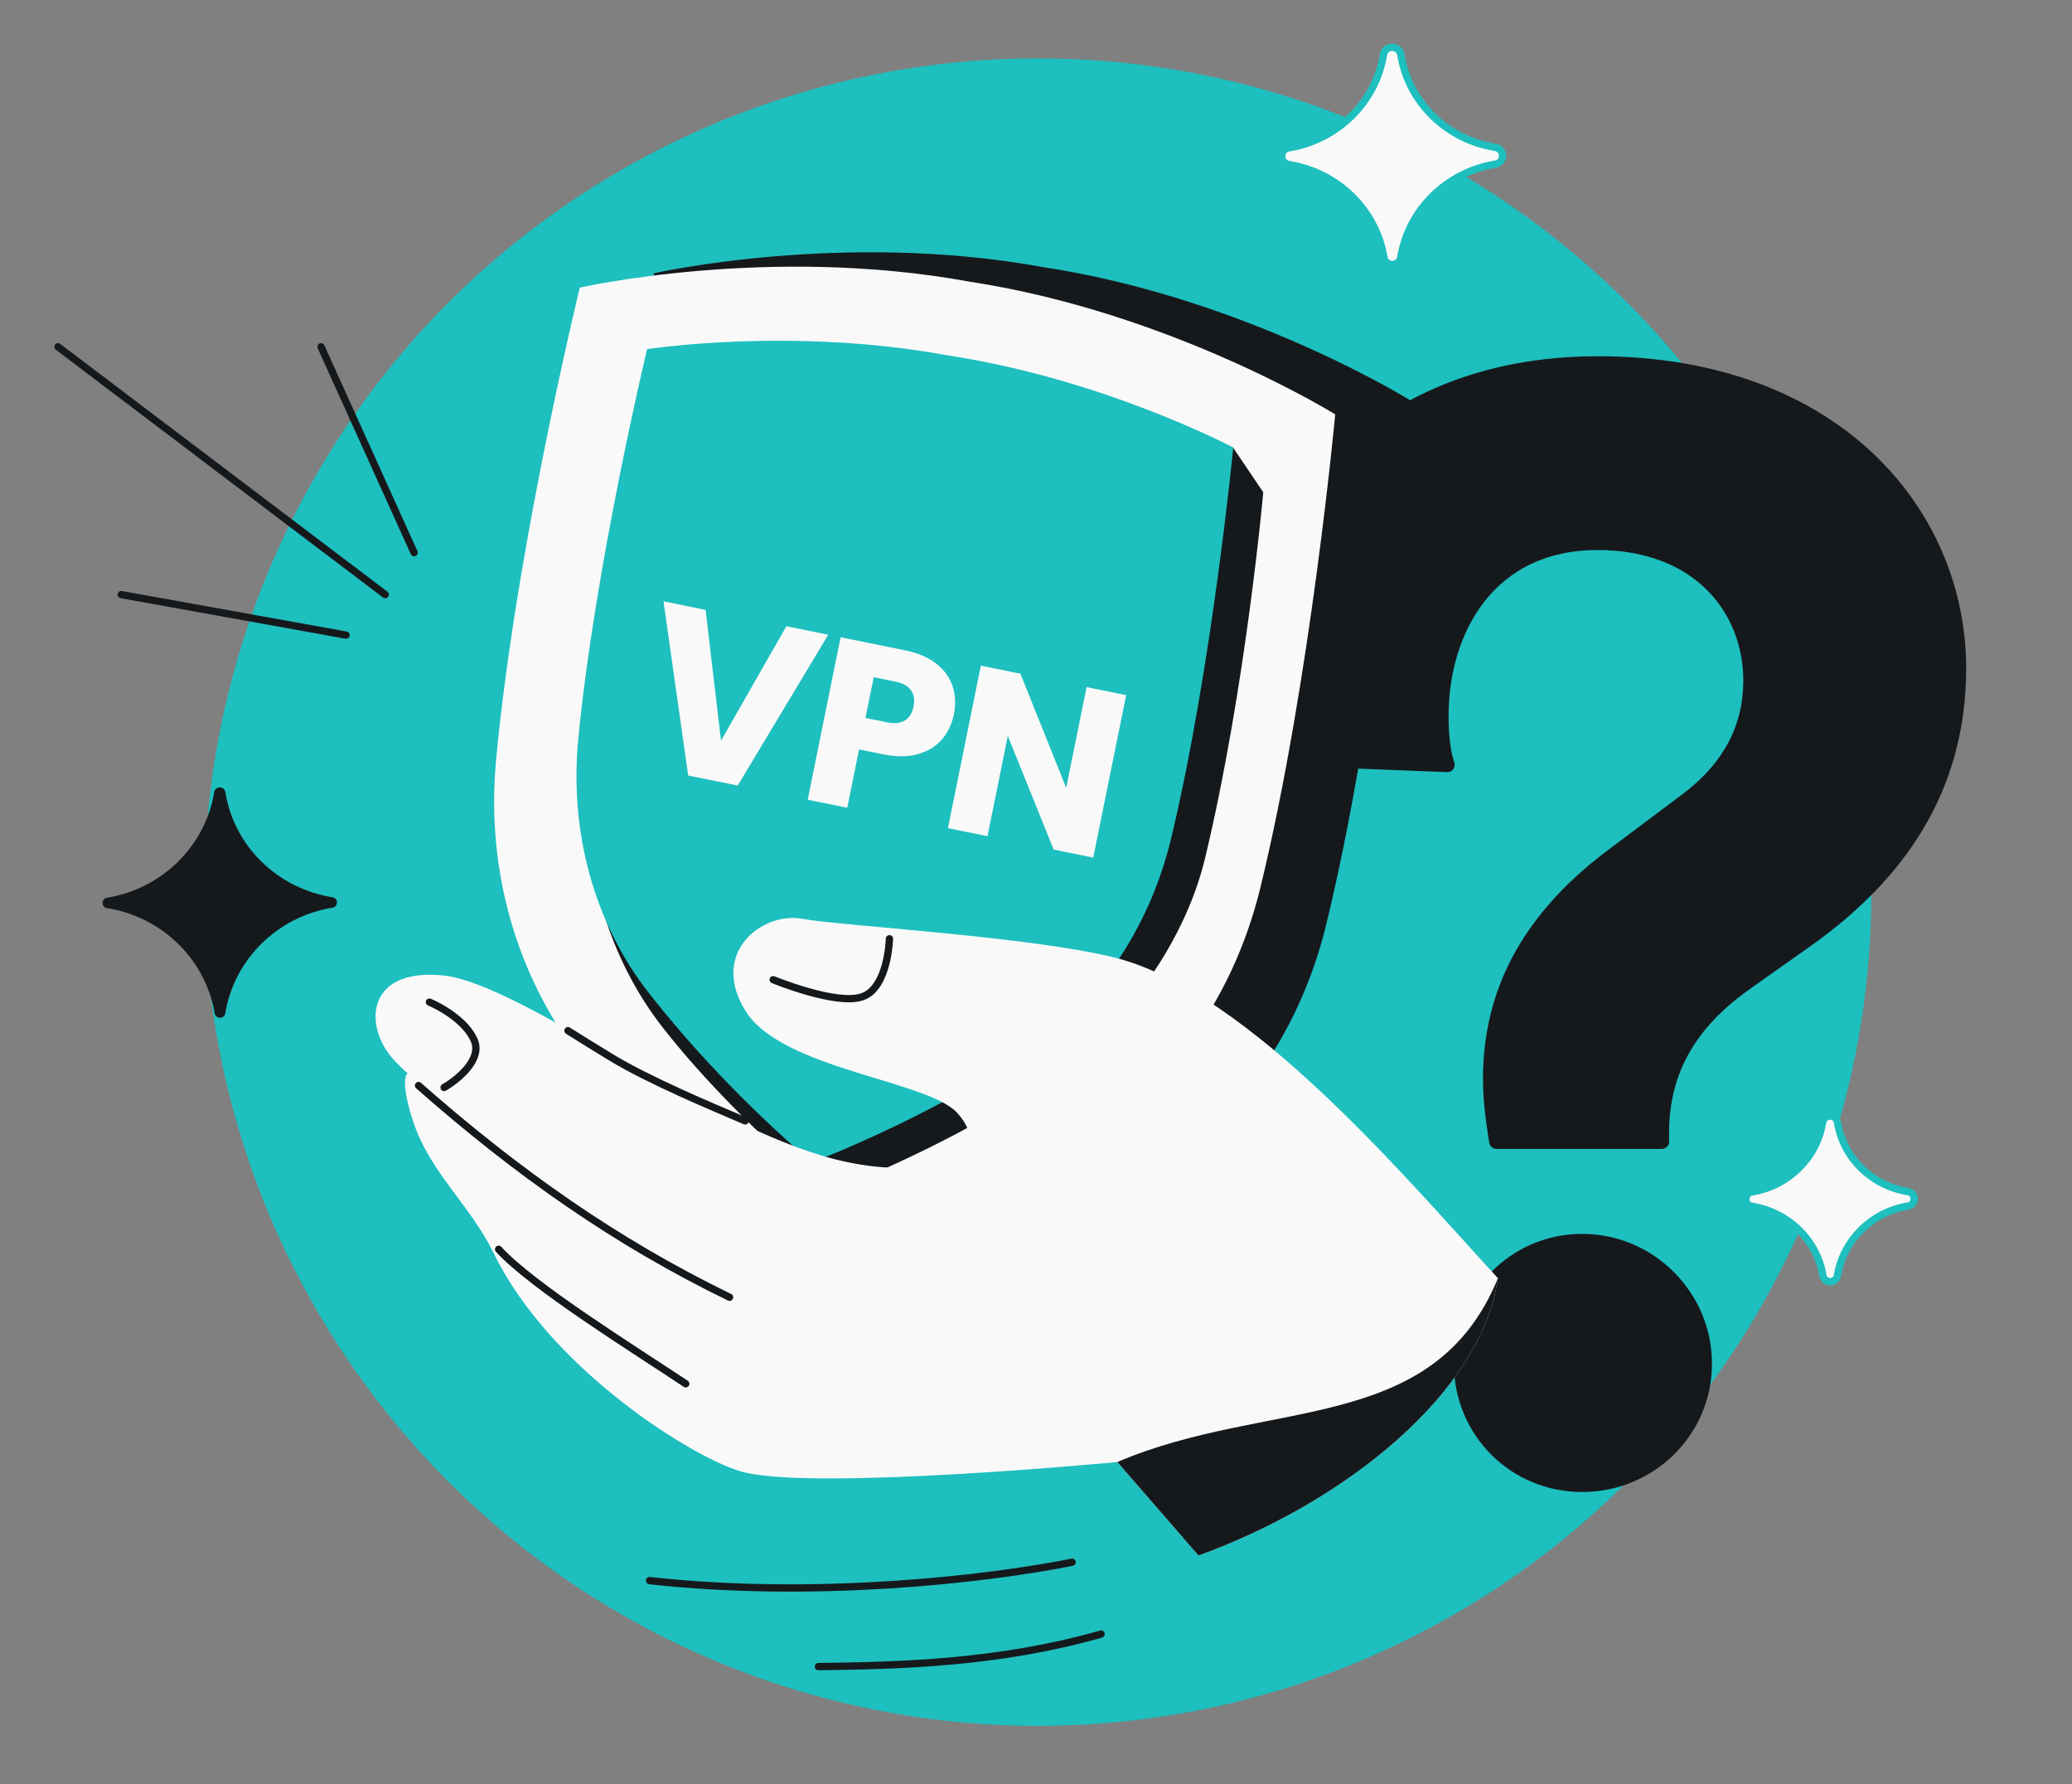 <svg width="568" height="489" viewBox="0 0 568 489" fill="none" xmlns="http://www.w3.org/2000/svg">
<rect x="0" y="0" width="568" height="489" fill="#808080" stroke="none"/>
<g clip-path="url(#clip0_5686_1663)">
<circle cx="284.5" cy="244.5" r="228.5" fill="#1EBFBF"/>
<path d="M455.55 313.88C456.103 313.88 456.55 313.432 456.55 312.88V310.362C456.55 293.537 464.314 280.804 478.797 270.459C478.798 270.458 478.799 270.458 478.799 270.457L496.007 258.286L496.009 258.284C520.959 240.523 537.987 216.742 537.987 183.17C537.987 140.16 503.475 98.634 437.92 98.634C375.223 98.634 340.791 142.757 340.791 188.627C340.791 194.953 341.211 201.78 342.929 207.791C343.047 208.206 343.419 208.499 343.85 208.516L396.742 210.615C397.07 210.628 397.384 210.479 397.581 210.216C397.779 209.954 397.834 209.611 397.731 209.299C396.522 205.673 396.103 201.182 396.103 196.183C396.103 184.597 399.312 172.972 406.122 164.266C412.908 155.593 423.319 149.748 437.92 149.748C451.753 149.748 461.98 154.284 468.746 161.101C475.52 167.927 478.897 177.11 478.897 186.528C478.897 198.778 473.613 209.822 461.256 218.884L461.256 218.884L461.247 218.89L441.098 234.002L441.096 234.004C416.939 252.227 407.536 273.082 407.536 295.669C407.536 302.042 408.385 307.563 409.222 313.007L409.226 313.032C409.301 313.52 409.721 313.88 410.215 313.88H455.55ZM433.722 339.166C414.683 339.166 399.56 354.742 399.56 373.748C399.56 392.77 414.7 407.91 433.722 407.91C452.728 407.91 468.304 392.786 468.304 373.748C468.304 354.725 452.744 339.166 433.722 339.166Z" fill="#16191C" stroke="#16191C" stroke-width="2" stroke-linejoin="round"/>
<path d="M480.367 326.656C479.186 326.786 478.589 327.762 478.591 328.647C478.593 329.534 479.194 330.508 480.378 330.625C490.261 332.248 498.015 339.828 499.707 349.477C499.835 350.668 500.818 351.269 501.712 351.267C502.605 351.265 503.585 350.661 503.715 349.473C505.367 339.815 513.09 332.202 522.968 330.538C524.151 330.416 524.749 329.439 524.747 328.553C524.745 327.667 524.145 326.694 522.963 326.569C513.074 324.946 505.324 317.363 503.727 307.718C503.458 305.272 499.886 305.278 499.622 307.721C497.97 317.38 490.246 324.993 480.367 326.656Z" fill="#F9F9F9" stroke="#1EBFBF" stroke-width="2"/>
<path d="M353.432 40.502C352.053 40.648 351.358 41.779 351.359 42.818C351.361 43.858 352.062 44.985 353.445 45.117C366.691 47.289 377.087 57.449 379.353 70.39C379.497 71.783 380.636 72.484 381.687 72.482C382.736 72.48 383.873 71.775 384.021 70.384C386.232 57.432 396.588 47.228 409.825 45.002C411.208 44.864 411.904 43.734 411.902 42.694C411.9 41.655 411.2 40.528 409.819 40.386C396.569 38.216 386.175 28.052 384.036 15.115C383.728 12.248 379.541 12.255 379.24 15.119C377.029 28.073 366.671 38.278 353.432 40.502Z" fill="#F9F9F9" stroke="#1EBFBF" stroke-width="2"/>
<path d="M29.449 248.906C27.681 248.767 27.677 246.18 29.443 246.019C44.45 243.514 56.211 231.94 58.706 217.224C58.876 215.348 61.615 215.342 61.793 217.218C64.208 231.924 76.016 243.449 91.033 245.893C92.8 246.047 92.806 248.634 91.039 248.78C76.032 251.286 64.271 262.859 61.776 277.576C61.613 279.372 58.985 279.379 58.83 277.582C56.274 262.875 44.466 251.35 29.449 248.906Z" fill="#16191C"/>
<path d="M113.519 151.456L88.008 95.045M15.903 95.045L105.603 162.96M94.854 174.059L33.241 162.96" stroke="#16191C" stroke-width="2" stroke-linecap="round"/>
<path d="M293.908 428.153C269.788 432.965 222.919 438.17 178.064 433.19M301.844 447.845C273.75 455.842 246.81 456.471 224.344 456.764" stroke="#16191C" stroke-width="2" stroke-linecap="round"/>
<path fill-rule="evenodd" clip-rule="evenodd" d="M179.35 74.873C179.35 74.873 231.104 63.151 286.081 73.232C341.338 81.644 386.433 109.614 386.433 109.614C386.433 109.614 382.507 152.044 374.603 197.09C371.611 215.735 367.908 235.599 363.489 253.663C356.088 283.919 337.64 309.827 311.359 325.702C295.485 335.29 275.308 345.771 251.201 355.424C248.736 356.492 246.402 357.376 244.255 358.139C243.899 358.275 243.543 358.41 243.186 358.545C243.167 358.542 243.147 358.539 243.128 358.535C241.998 358.928 240.925 359.288 239.92 359.625L239.916 359.627L239.911 359.628L219.629 353.091C219.629 353.091 193.836 320.402 179.837 303.62C160.169 280.042 151.15 249.538 154.028 218.523C155.746 200.006 158.728 180.021 161.985 161.42C169.214 116.261 179.35 74.873 179.35 74.873Z" fill="#16191C"/>
<path fill-rule="evenodd" clip-rule="evenodd" d="M265.673 77.177C210.696 67.096 158.942 78.819 158.942 78.819C158.942 78.819 154.324 97.675 149.099 123.819C148.703 125.803 148.303 127.83 147.901 129.893C146.908 134.993 145.904 140.319 144.916 145.794C144.226 149.618 143.544 153.515 142.878 157.458C142.151 161.767 141.444 166.132 140.768 170.518C138.81 183.235 137.119 196.136 135.981 208.393C133.103 239.408 142.123 269.911 161.79 293.49C175.789 310.272 194.992 330.164 219.642 350.251C220.341 350.01 221.085 349.76 221.869 349.497C222.876 349.159 223.949 348.798 225.081 348.405C225.101 348.409 225.12 348.412 225.139 348.415C225.496 348.28 225.853 348.145 226.208 348.009C228.355 347.246 230.689 346.362 233.154 345.294C257.262 335.641 277.438 325.16 293.312 315.572C319.594 299.697 338.041 273.789 345.442 243.533C359.204 187.276 366.025 113.56 366.025 113.56C366.025 113.56 320.93 85.59 265.673 77.177Z" fill="#F9F9F9"/>
<path fill-rule="evenodd" clip-rule="evenodd" d="M338.005 122.639L185.146 105.113C185.146 105.113 166.086 163.513 161.477 210.984C158.998 236.514 166.676 262.509 181.778 281.747C192.528 295.441 207.382 310.658 226.384 326.986C230.415 325.481 234.561 323.892 238.446 322.081C257.259 313.954 273.023 305.176 285.436 297.167C305.987 283.905 324.371 260.094 330.36 235.152C341.495 188.776 346.301 134.918 346.301 134.918L338.005 122.639Z" fill="#16191C"/>
<path fill-rule="evenodd" clip-rule="evenodd" d="M259.707 97.385C217.055 89.522 177.388 95.692 177.388 95.692C177.388 95.692 163.14 154.968 158.531 202.439C156.052 227.969 162.824 252.987 177.927 272.225C188.677 285.918 203.447 302.128 222.45 318.456C222.995 318.253 223.575 318.042 224.187 317.819C224.972 317.533 225.809 317.228 226.692 316.896C226.707 316.899 226.722 316.902 226.737 316.904C227.015 316.79 227.293 316.676 227.571 316.562C229.245 315.917 231.066 315.172 232.99 314.274C251.804 306.148 267.568 297.37 279.98 289.36C300.531 276.099 315.072 254.647 321.061 229.706C332.196 183.33 338.072 122.649 338.072 122.649C338.072 122.649 302.59 103.872 259.707 97.385Z" fill="#1EBFBF"/>
<path d="M227.048 173.962L202.228 215.291L188.653 212.539L181.884 164.809L193.429 167.148L197.652 203.005L215.567 171.635L227.048 173.962Z" fill="#F9F9F9"/>
<path d="M261.47 195.863C260.948 198.443 259.876 200.691 258.254 202.608C256.642 204.482 254.476 205.826 251.758 206.64C249.039 207.454 245.862 207.493 242.225 206.755L235.501 205.393L232.261 221.378L221.414 219.179L230.439 174.65L248.01 178.211C251.563 178.931 254.441 180.152 256.645 181.876C258.849 183.599 260.346 185.664 261.135 188.069C261.924 190.474 262.036 193.072 261.47 195.863ZM243.149 197.961C245.221 198.381 246.863 198.208 248.075 197.441C249.287 196.674 250.073 195.403 250.433 193.626C250.793 191.85 250.564 190.373 249.746 189.195C248.929 188.016 247.484 187.217 245.412 186.797L239.512 185.602L237.25 196.766L243.149 197.961Z" fill="#F9F9F9"/>
<path d="M299.692 235.044L288.845 232.846L276.27 201.703L270.703 229.169L259.856 226.97L268.881 182.441L279.728 184.639L292.277 215.909L297.87 188.316L308.717 190.514L299.692 235.044Z" fill="#F9F9F9"/>
<path d="M219.854 251.809C230.832 253.78 282.069 256.618 305.423 262.41C342.623 271.636 385.93 323.539 410.62 350.31C406.319 381.309 369.246 411.577 328.543 426.313L306.299 400.694C306.299 400.694 224.023 408.566 203.829 403.466C191.026 400.232 151.011 375.654 135.313 343.415C129.017 330.485 117.99 321.363 113.419 307.805C110.11 297.988 110.926 294.636 111.748 294.187C109.869 292.472 108.359 290.971 107.331 289.746C99.573 280.501 100.833 265.121 121.703 267.367C142.572 269.613 192.749 308.537 229.019 317.748C252.672 323.754 274.042 317.777 262.39 304.996C254.259 296.077 214.432 293.087 204.41 277.128C194.388 261.168 208.875 249.838 219.854 251.809Z" fill="#F9F9F9"/>
<path d="M328.547 426.313C369.25 411.577 406.323 381.309 410.624 350.31C392.939 393.566 347.46 383.036 306.303 400.694L328.547 426.313Z" fill="#16191C"/>
<path d="M211.952 268.496C211.952 268.496 229.316 275.672 236.41 273.175C243.504 270.677 243.824 257.277 243.824 257.277M121.736 298.041C125.411 295.942 132.217 290.433 130.036 285.187C127.855 279.94 120.913 275.972 117.715 274.644M136.687 342.388C145.798 352.426 173.678 369.722 187.989 379.253M199.996 355.536C168.942 340.472 141.877 321.418 114.727 297.509M155.696 282.469C159.423 284.809 163.388 287.293 167.629 289.854C178.03 296.134 194.629 303.092 204.272 307.199" stroke="#16191C" stroke-width="2" stroke-linecap="round"/>
</g>
<defs>
<clipPath id="clip0_5686_1663">
<rect width="568" height="489" rx="48" fill="white"/>
</clipPath>
</defs>
</svg>
